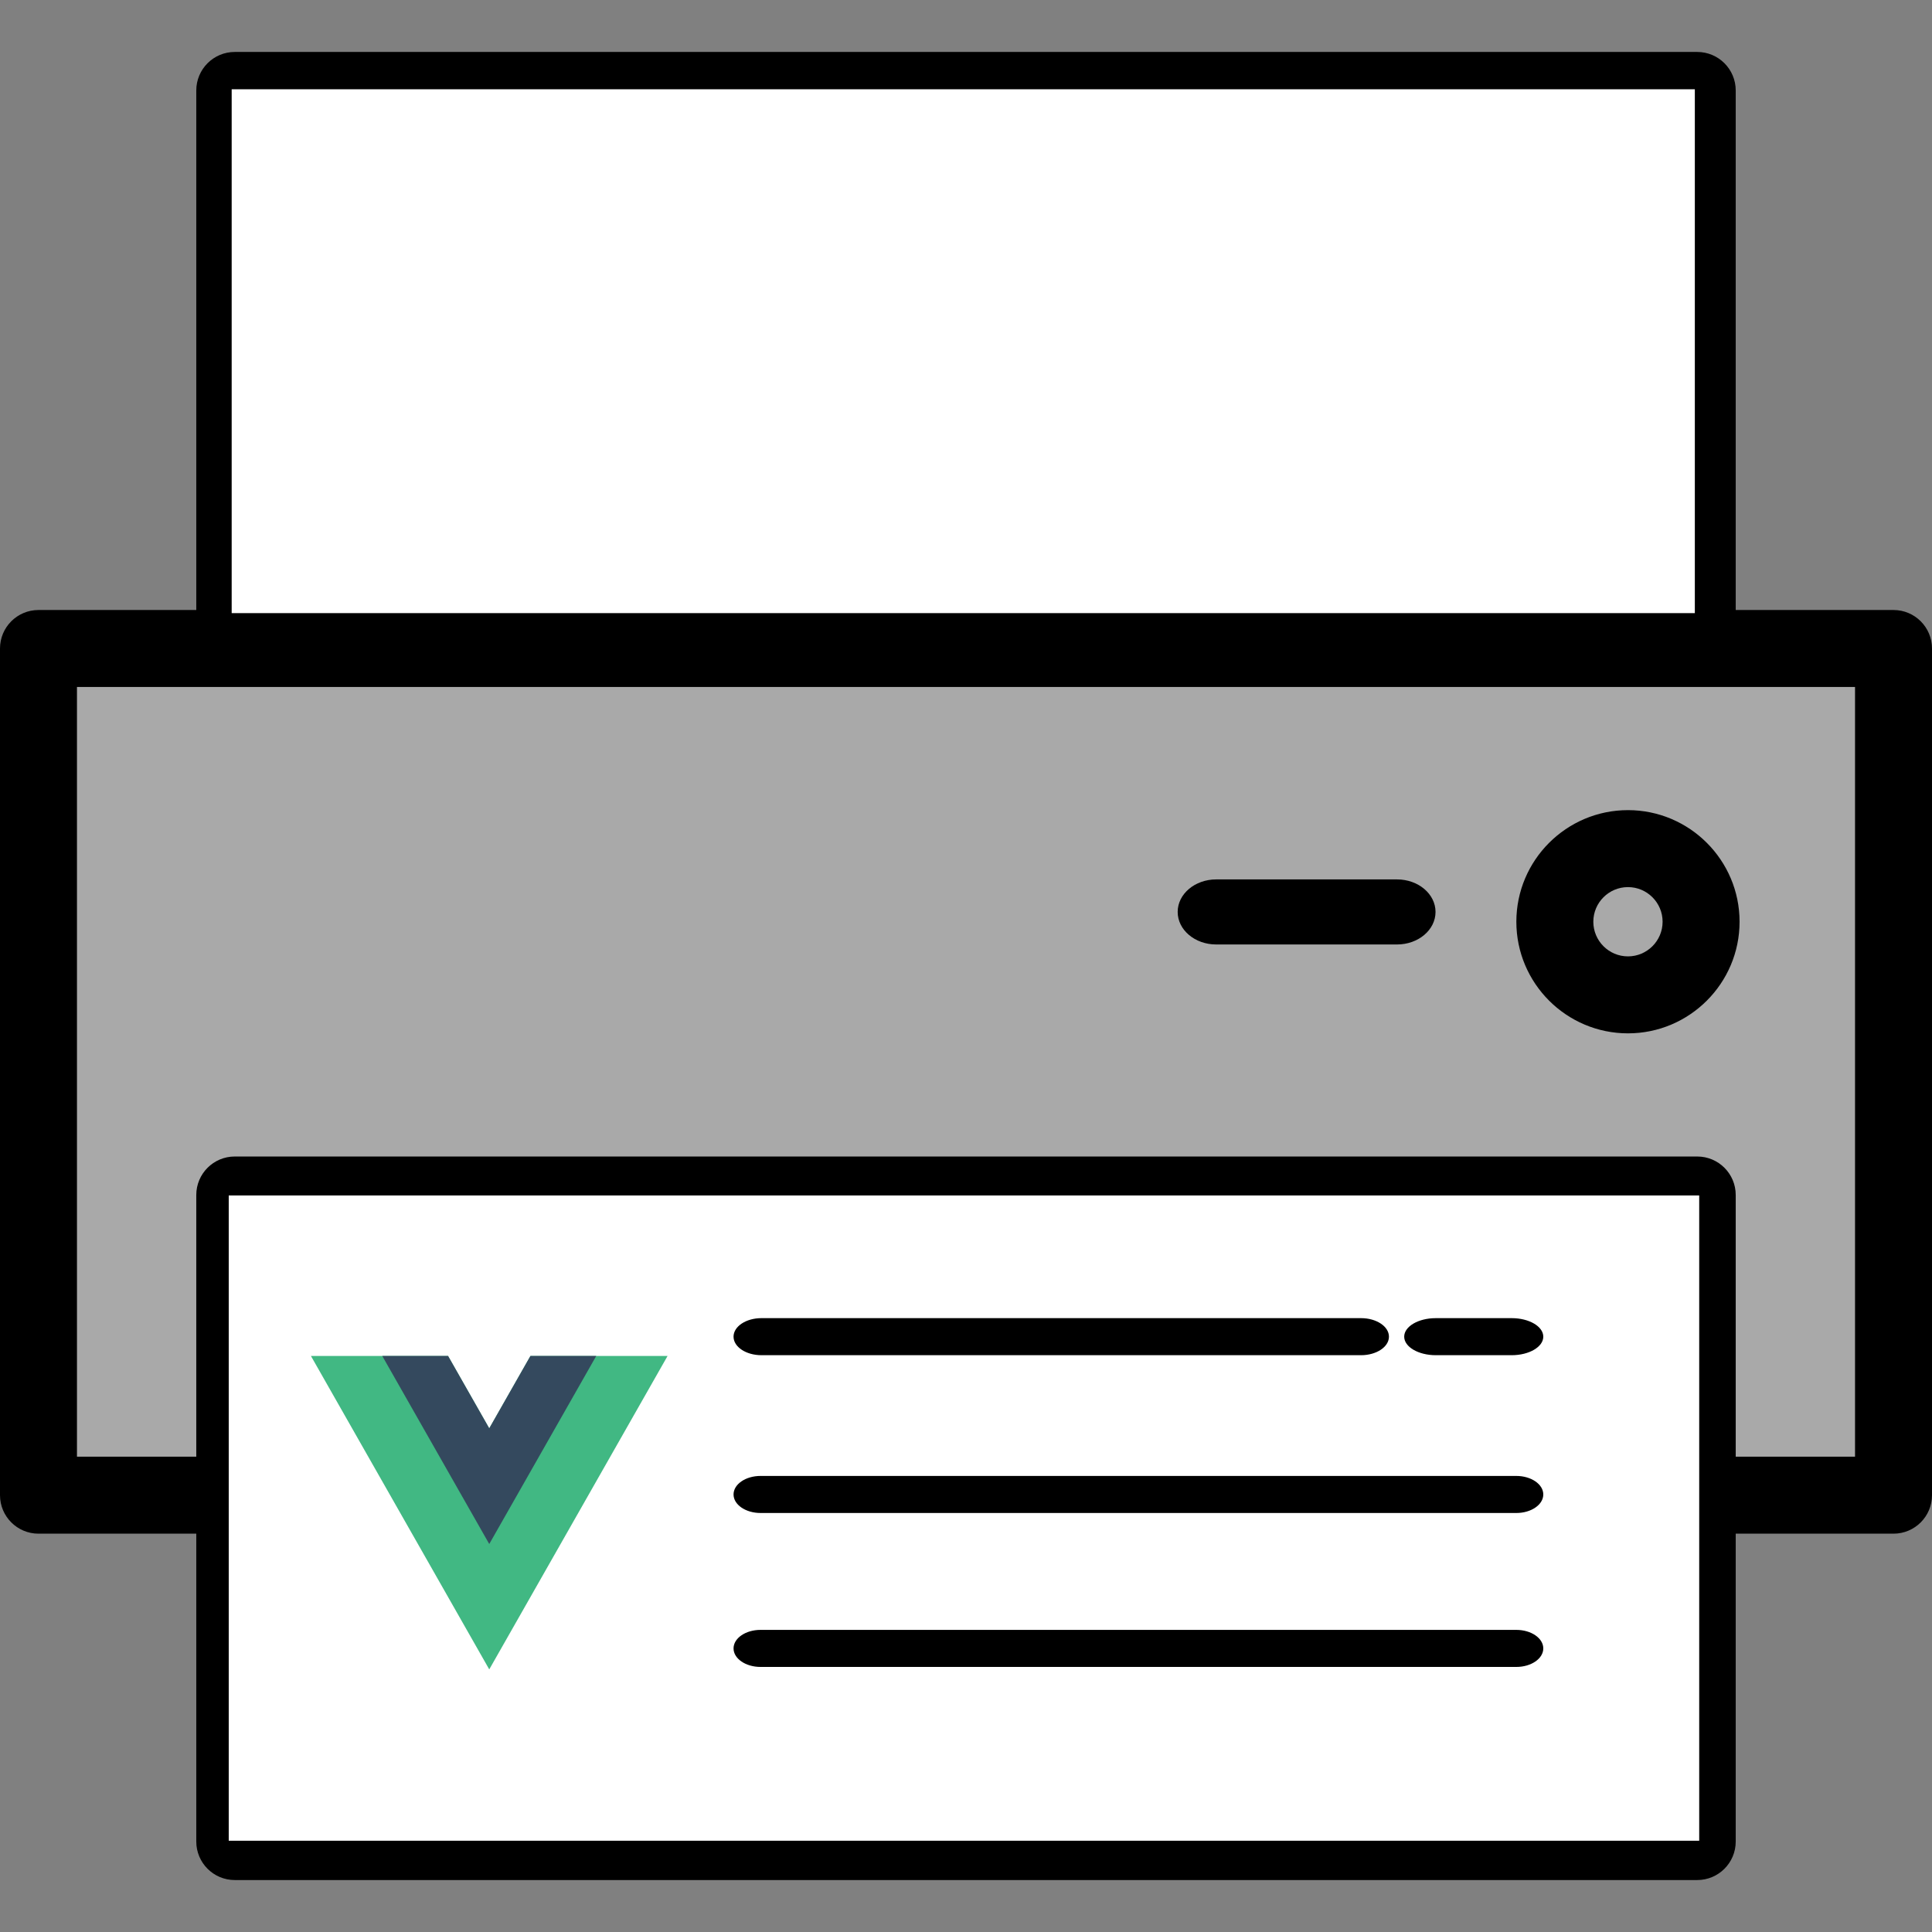 <?xml version="1.0" encoding="UTF-8" standalone="no"?>
<!-- Uploaded to: SVG Repo, www.svgrepo.com, Generator: SVG Repo Mixer Tools -->

<svg
   fill="#000000"
   height="800px"
   width="800px"
   version="1.1"
   id="Layer_1"
   viewBox="0 0 502 502"
   xml:space="preserve"
   sodipodi:docname="printer-svgrepo-com.svg"
   inkscape:version="1.2 (dc2aeda, 2022-05-15)"
   xmlns:inkscape="http://www.inkscape.org/namespaces/inkscape"
   xmlns:sodipodi="http://sodipodi.sourceforge.net/DTD/sodipodi-0.dtd"
   xmlns="http://www.w3.org/2000/svg"
   xmlns:svg="http://www.w3.org/2000/svg"><rect x="0" y="0" width="502" height="502" fill="#808080" stroke="none"/><defs
   id="defs82">
			
			
			
			
			
			
			
		
		
	</defs><sodipodi:namedview
   id="namedview80"
   pagecolor="#505050"
   bordercolor="#eeeeee"
   borderopacity="1"
   inkscape:showpageshadow="0"
   inkscape:pageopacity="0"
   inkscape:pagecheckerboard="0"
   inkscape:deskcolor="#505050"
   showgrid="false"
   inkscape:zoom="0.40003933"
   inkscape:cx="393.71129"
   inkscape:cy="626.18843"
   inkscape:window-width="1710"
   inkscape:window-height="1041"
   inkscape:window-x="0"
   inkscape:window-y="43"
   inkscape:window-maximized="1"
   inkscape:current-layer="Layer_1" />
<g
   id="g77">
	<rect
   style="fill:#a9a9a9;fill-opacity:1;stroke-width:0.923;stroke-dasharray:none"
   id="rect1221-2-3"
   width="478.223"
   height="214.376"
   x="16.336"
   y="176.389" /><path
   d="m 492,158.5 h -41 v -135 c 0,-5.522 -4.478,-10 -10,-10 H 61 c -5.522,0 -10,4.478 -10,10 v 135 H 10 c -5.522,0 -10,4.478 -10,10 v 220 c 0,5.522 4.478,10 10,10 h 41 v 80 c 0,5.522 4.478,10 10,10 h 380 c 5.522,0 10,-4.478 10,-10 v -80 h 41 c 5.522,0 10,-4.478 10,-10 v -220 c 0,-5.522 -4.478,-10 -10,-10 z M 71,33.5 h 360 v 125 H 71 Z m 360,435 H 71 v -148 h 360 z m 51,-90 h -31 v -68 c 0,-5.522 -4.478,-10 -10,-10 H 61 c -5.522,0 -10,4.478 -10,10 v 68 H 20 v -200 h 462 z"
   id="path59"
   style="stroke-width:0.561;stroke-dasharray:none;paint-order:fill markers stroke" /><rect
   style="fill:#ffffff;fill-opacity:1;stroke-width:0.73"
   id="rect1221-2"
   width="382.078"
   height="167.667"
   x="59.433"
   y="310.619"
   inkscape:label="rect1221-2" /><path
   d="m 423,268.5 c 15.99,0 29,-13.01 29,-29 0,-15.99 -13.01,-29 -29,-29 -15.99,0 -29,13.01 -29,29 0,15.99 13.01,29 29,29 z m 0,-38 c 4.963,0 9,4.037 9,9 0,4.963 -4.037,9 -9,9 -4.963,0 -9,-4.037 -9,-9 0,-4.963 4.037,-9 9,-9 z"
   id="path61"
   style="stroke-width:0.561;stroke-dasharray:none;paint-order:fill markers stroke" /><path
   d="m 316,245.405 h 47 c 5.522,0 10,-3.785 10,-8.452 0,-4.667 -4.478,-8.452 -10,-8.452 h -47 c -5.522,0 -10,3.785 -10,8.452 0,4.667 4.478,8.452 10,8.452 z"
   id="path63"
   style="stroke-width:0.661;stroke-dasharray:none;paint-order:fill markers stroke" /><path
   d="m 373.073,352.127 h 19.713 c 4.536,0 8.214,-2.156 8.214,-4.814 0,-2.658 -3.678,-4.814 -8.214,-4.814 h -19.713 c -4.536,0 -8.214,2.156 -8.214,4.814 0,2.658 3.678,4.814 8.214,4.814 z"
   id="path65"
   style="stroke-width:0.353;stroke-dasharray:none;paint-order:fill markers stroke" /><path
   d="m 197.846,352.127 h 155.803 c 4.002,0 7.247,-2.155 7.247,-4.814 0,-2.658 -3.245,-4.814 -7.247,-4.814 H 197.846 c -4.002,0 -7.247,2.155 -7.247,4.814 0,2.658 3.245,4.814 7.247,4.814 z"
   id="path67"
   style="stroke-width:0.331;stroke-dasharray:none;paint-order:fill markers stroke" /><path
   d="m 197.613,393.128 h 196.373 c 3.873,0 7.013,-2.156 7.013,-4.814 0,-2.658 -3.141,-4.814 -7.013,-4.814 H 197.613 c -3.873,0 -7.013,2.156 -7.013,4.814 0,2.658 3.141,4.814 7.013,4.814 z"
   id="path69"
   style="stroke-width:0.326;stroke-dasharray:none;paint-order:fill markers stroke"
   inkscape:label="path69" /><path
   d="m 197.613,433.127 h 196.373 c 3.873,0 7.013,-2.156 7.013,-4.814 0,-2.658 -3.141,-4.814 -7.013,-4.814 H 197.613 c -3.873,0 -7.013,2.156 -7.013,4.814 0,2.658 3.141,4.814 7.013,4.814 z"
   id="path71"
   style="stroke-width:0.326;stroke-dasharray:none;paint-order:fill markers stroke" /><rect
   style="fill:#ffffff;fill-opacity:1;stroke-width:0.656"
   id="rect1221"
   width="380.178"
   height="136.114"
   x="60.198"
   y="23.196" />
</g><g
   transform="matrix(0.472,0,0,-0.479,53.78,464.897)"
   id="g170"><g
     transform="translate(178.06,235.01)"
     id="g164"><path
       d="M 0,0 -22.669,-39.264 -45.338,0 h -75.491 L -22.669,-170.02 75.491,0 Z"
       fill="#41b883"
       id="path162" /></g><g
     transform="translate(178.06,235.01)"
     id="g168"><path
       d="M 0,0 -22.669,-39.264 -45.338,0 H -81.565 L -22.669,-102.01 36.227,0 Z"
       fill="#34495e"
       id="path166" /></g></g>
</svg>
